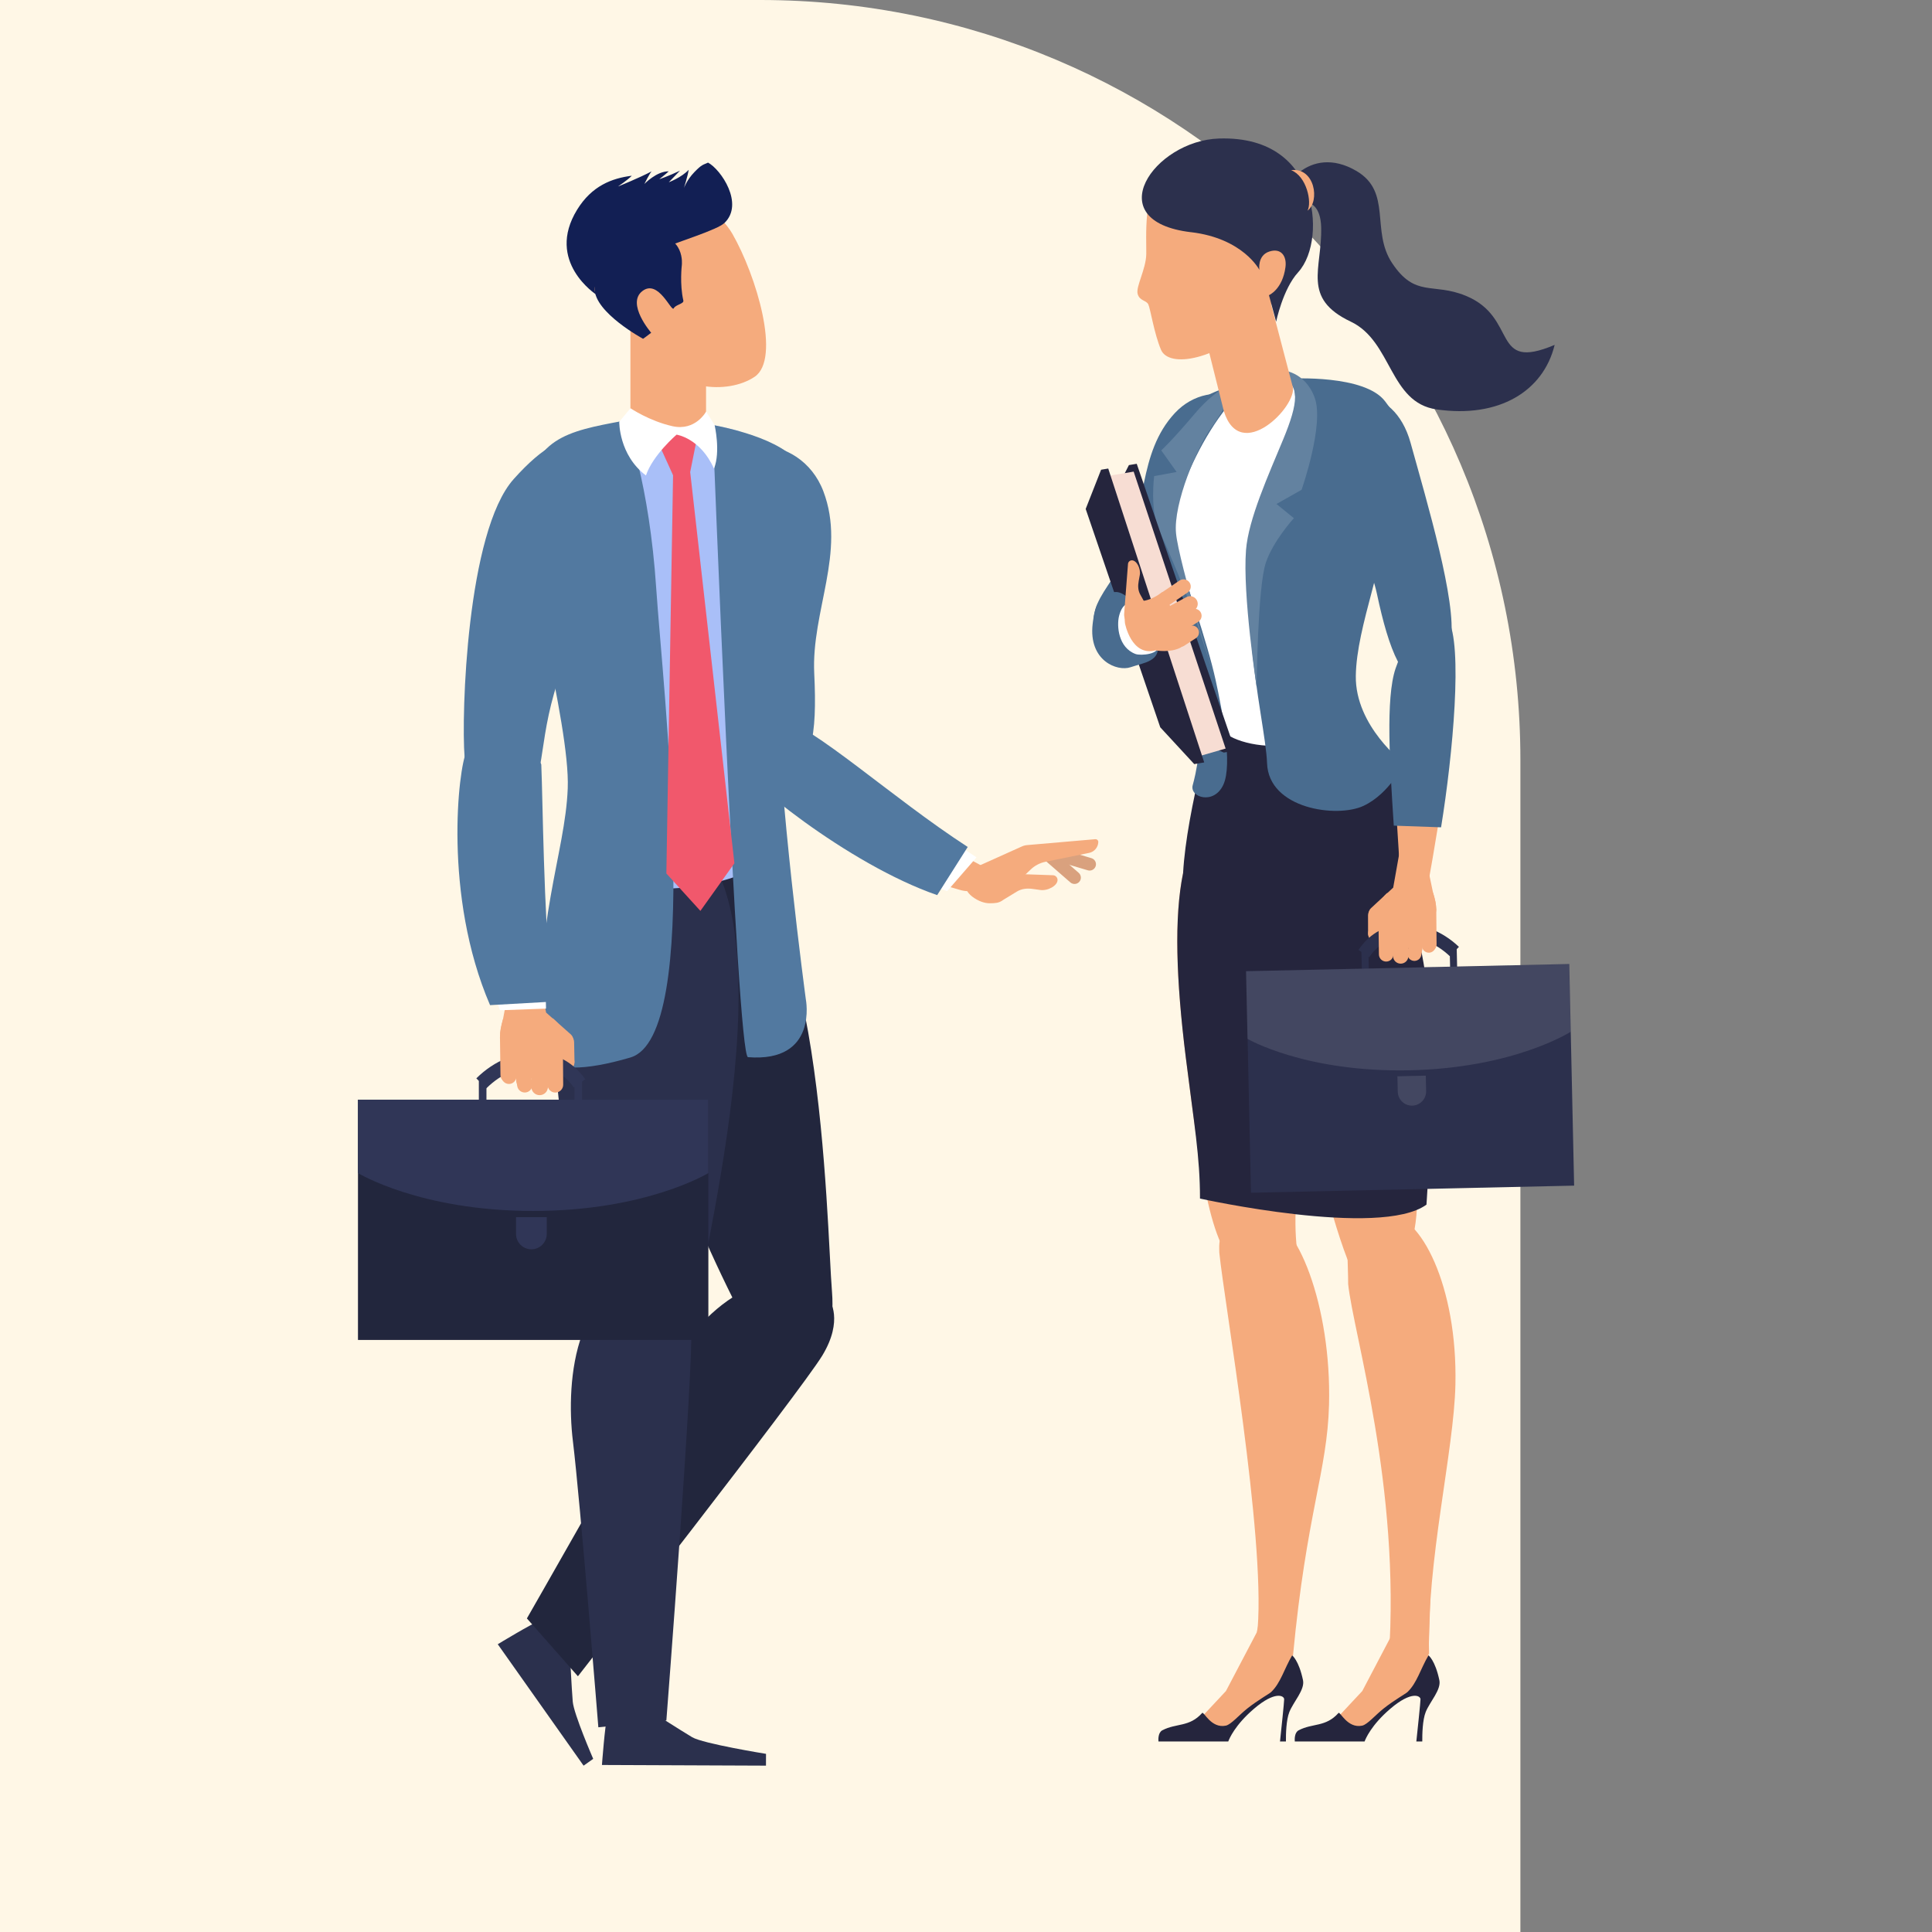 <?xml version="1.0" encoding="UTF-8"?>
<svg id="Layer_2" data-name="Layer 2" xmlns="http://www.w3.org/2000/svg" viewBox="0 0 868.55 868.55">
  <rect x="0" y="0" width="868.55" height="868.55" fill="#808080" stroke="none"/>
  <defs>
    <style>
      .cls-1 {
        fill: #2c304d;
      }

      .cls-2, .cls-3 {
        fill: #fff;
      }

      .cls-4 {
        fill: #2b304d;
      }

      .cls-5 {
        fill: #496c8f;
      }

      .cls-3 {
        opacity: .11;
      }

      .cls-6 {
        fill: #153663;
      }

      .cls-7 {
        fill: #f7ddd3;
      }

      .cls-8 {
        fill: #fff7e6;
      }

      .cls-9 {
        fill: #25253d;
      }

      .cls-10 {
        fill: #a9bff8;
      }

      .cls-11 {
        fill: #6382a0;
      }

      .cls-12 {
        fill: #303657;
      }

      .cls-13 {
        fill: #d9a17e;
      }

      .cls-14 {
        fill: none;
      }

      .cls-15 {
        fill: #f5ab7d;
      }

      .cls-16 {
        fill: #f1586c;
      }

      .cls-17 {
        fill: #5279a0;
      }

      .cls-18 {
        fill: #22263d;
      }

      .cls-19 {
        fill: #121f54;
      }
    </style>
  </defs>
  <g id="Layer_1-2" data-name="Layer 1">
    <path class="cls-8" d="m683.51,341.75v526.8H0V0h341.75c188.75,0,341.76,153,341.76,341.75Z"/>
    <rect class="cls-14" width="868.55" height="868.55"/>
    <g>
      <g>
        <g>
          <g>
            <path class="cls-15" d="m411.44,394.89c7.03,1.58,13.78,3.23,19.88,5.11,11.72,3.61,11.99-9.71,11.99-9.71-9.44-5.16-20.53-11.14-31.87-16.95v21.55Z"/>
            <g>
              <path class="cls-13" d="m467.98,381.42h0c-1.03,1.18-.91,2.99.27,4.02l12.95,11.26c1.18,1.03,2.99.9,4.02-.28h0c1.03-1.18.91-2.99-.27-4.02l-12.95-11.26c-1.18-1.03-2.99-.9-4.02.28Z"/>
              <path class="cls-13" d="m470.67,382.82h0c-.45,1.5.41,3.1,1.91,3.54l16.46,4.9c1.5.45,3.1-.42,3.55-1.92h0c.45-1.5-.41-3.09-1.91-3.54l-16.46-4.9c-1.5-.45-3.1.42-3.55,1.92Z"/>
              <g>
                <path class="cls-15" d="m438.07,390.13l21.31-9.59c.75-.34,1.56-.55,2.39-.62l30.61-2.65c.76-.06,1.41.55,1.37,1.31h0c-.09,2.37-1.8,4.38-4.13,4.85l-19.65,4c-2.46.5-4.74,1.69-6.56,3.42l-6.89,6.55s-6.12,13.11-17.25,7.1c-6.99-3.78-5.79-8.73-4.31-11.51.68-1.28,1.79-2.27,3.11-2.87Z"/>
                <path class="cls-15" d="m440.85,395.4h0c-2.34,3.4-1,8.08,2.77,9.73l.67.29c2.24.98,4.85.64,6.76-.89l6.12-3.73c2.15-1.31,4.64-1.52,7.13-1.17l3.31.46c3.45.51,7.83-1.94,7.82-4.49h0c0-1.18-.97-2.14-2.15-2.13l-26.76-.95c-2.26-.08-4.4,1-5.68,2.86Z"/>
              </g>
            </g>
          </g>
          <g>
            <g>
              <path class="cls-2" d="m389.89,384.2c12.02,6.57,24.46,12.45,35.92,16.41l13.19-15.18c-9.06-5.87-18.33-12.68-27.39-19.63l-21.72,18.4Z"/>
              <path class="cls-17" d="m435.05,380.76c-34.49-22.37-68.14-53.68-85.92-58.83-19.93-5.77-24.1,9.2-19.97,18.54,3.8,8.57,51.81,47.98,92.16,61.94l13.73-21.65Z"/>
            </g>
            <g>
              <path class="cls-6" d="m260.66,384.39c-6.93,34.36-14.43,76.58-10.08,92.23s111.84,32.04,108.37-17.94c-3.47-49.98-18.09-75.18-18.09-75.18l-80.2.89Z"/>
              <g>
                <path class="cls-4" d="m256.36,745.73c-7.46-7.69-10.84-17.93-13.84-17.02-3,.91-18.75,10.47-18.75,10.47l38.59,54.59,4.32-3.06s-8.75-20.14-9.2-25.76c-.56-7.01-1.13-19.23-1.13-19.23Z"/>
                <path class="cls-18" d="m372.9,584.45c-32.59-25.04-63.85,13.23-76.58,37.42-12.73,24.19-59.45,105.71-59.45,105.71l22.94,26s100.2-128.24,109.88-144.21c9.67-15.97,3.21-24.92,3.21-24.92Z"/>
              </g>
              <path class="cls-18" d="m319.93,387.71c49.7-1.91,51.62,162.99,54.1,193.03,2.48,30.04-16.15,59.9-44.32,3.5-28.17-56.4-57.47-136.3-39.72-169.14,17.75-32.84,29.94-27.4,29.94-27.4Z"/>
              <polygon class="cls-15" points="283.41 116.97 317.41 123.78 317.41 208.46 283.41 208.46 283.41 116.97"/>
              <g>
                <path class="cls-4" d="m294.42,368.75c69.79,11.94,21.71,191.31,18.39,221.27-3.33,29.96-27.34,55.69-44.17-5.07-16.82-60.76-30.92-157.66-7.21-186.48,23.72-28.82,32.99-29.72,32.99-29.72"/>
                <g>
                  <path class="cls-4" d="m294.87,770.74c-10.6,1.61-20.88-1.59-21.89,1.38-1.01,2.97-2.37,21.34-2.37,21.34l73.74.3.02-5.3s-28.36-4.58-33.2-7.48c-6.03-3.62-16.31-10.25-16.31-10.25Z"/>
                  <path class="cls-4" d="m299.2,573.5c-41.04-2.04-44.96,47.23-41.65,74.36,3.31,27.13,11.44,128.66,11.44,128.66l30.58-3.06s12.32-159,11.18-177.64c-1.14-18.64-11.54-22.32-11.54-22.32Z"/>
                </g>
              </g>
              <path class="cls-17" d="m351.14,348.19c13.82-1.35,16.28-17.39,14.91-45.4-1.37-28.01,14.45-54.59,4.11-81.91-10.35-27.32-49.17-28.18-49.5,3.46-.32,31.64,8.48,93.39,16,110.76,7.52,17.37,14.48,13.09,14.48,13.09Z"/>
              <path class="cls-10" d="m269.03,192.57c5.32-1.4,10.86-2.24,16.26-2.74,6.83-.63,14.69,4.04,20.4,4.04,2.78,0,6.71-4.25,12.85-3.17,4.35.77,9.19,1.83,14.01,3.19v199.5c-8.43,3.21-23.68,7.34-43.83,5.75-9.14-.72-15.41-1.79-19.69-3.66v-202.93Z"/>
              <path class="cls-17" d="m283.41,475.41q-31.1,9.14-40.42-.16c-3.06-61.17,11.1-91.26,12.24-120.81,1.14-29.55-21.53-107.06-18.81-128.09,1.99-29.42,18.81-32.48,43.28-37.07,2.28-.21,12.23,29.06,15.29,74.93,3.06,45.88,21.23,201.55-11.58,211.19Z"/>
              <g>
                <g>
                  <path class="cls-15" d="m257.37,474.88c1.54,2.02,1.02,4.93-1.14,6.27-1.22.76-2.4,1.61-3.5,2.54l-3.75,3.16c-.93.85-2.38.77-3.22-.16-1.83-2.02-1.39-5.38.63-7.21l4.14-4.6c1.72-2.26,5.12-2.26,6.85,0h0Z"/>
                  <path class="cls-15" d="m254.56,481h0c-2.09.05-3.83-1.6-3.88-3.7l-.17-8.68c-.05-2.09,1.6-3.83,3.7-3.89h0c2.09-.05,3.83,1.6,3.89,3.7l.17,8.68c.05,2.09-1.6,3.83-3.7,3.88Z"/>
                  <path class="cls-15" d="m256.88,469.82h0c-1.25,1.42-3.42,1.56-4.84.31l-5.87-5.21c-1.42-1.25-1.56-3.41-.31-4.84h0c1.25-1.42,3.41-1.56,4.84-.31l5.87,5.21c1.42,1.25,1.56,3.41.31,4.84Z"/>
                  <rect class="cls-12" x="258.26" y="485.82" width="3.42" height="10.14" transform="translate(519.94 981.79) rotate(180)"/>
                  <path class="cls-12" d="m218.63,489.28c6.8-6.78,15.64-10.4,23.64-9.71,6.37.56,11.78,3.77,15.67,9.29l5.19-3.65c-4.99-7.1-12.02-11.24-20.31-11.96-9.85-.86-20.56,3.45-28.68,11.54l4.48,4.5Z"/>
                  <path class="cls-15" d="m250.05,459.2l-1.38-1.34-22.53.29h0c-.94,3.54-1.32,5.23-1.37,8.12h0v.46s.22,16.56.22,16.56v.09c.02,1.8,1.5,3.24,3.3,3.22v.02c1.8-.02,3.24-1.52,3.22-3.32v.18c0-.15.12-.28.27-.28h0c.15,0,.28.12.28.27l.03,2.24c.02,1.84,1.56,3.3,3.41,3.22,1.77-.08,3.13-1.61,3.11-3.39v-.55c0-.15.11-.28.26-.28h0c.15,0,.28.12.28.27l.02,1.6c.02,1.8,1.5,3.24,3.3,3.22h0c1.8-.02,3.24-1.5,3.22-3.3l-.03-2.23c0-.14.09-.26.22-.29.17-.03.32.1.32.27v.78c.03,1.8,1.51,3.24,3.31,3.22h0c1.8-.02,3.24-1.5,3.22-3.3l-.17-13.33-.99-9.28c-.13-1.19-.67-2.3-1.52-3.13Z"/>
                  <path class="cls-15" d="m239.69,426.12l5.83,29.1c.21.2,4.36,3.83,4.63,4.1.8.83,1.31,1.9,1.43,3.05.35,3.32,1.01,9.64,1.01,9.64-6.58,1.13-10.46-6.47-14.27-7.19.08,5.98-12.73,8.69-13.55,1.91v-.46s0,0,0,0c.05-2.89.42-4.58,1.37-8.12l6-32.03h7.54Z"/>
                  <path class="cls-15" d="m228.84,487.31h0c-1.84.01-3.34-1.46-3.36-3.3l-.05-6.88c-.02-1.84,1.46-3.34,3.3-3.36h0c1.84-.01,3.34,1.46,3.35,3.3l.05,6.88c.02,1.84-1.46,3.34-3.3,3.36Z"/>
                  <path class="cls-15" d="m242.63,492.34h0c-2.07.02-3.75-1.64-3.77-3.71l-.26-13.69c-.02-2.07,1.64-3.75,3.71-3.77h0c2.07-.02,3.76,1.64,3.77,3.71l.26,13.69c.01,2.07-1.65,3.75-3.71,3.77Z"/>
                  <path class="cls-15" d="m236.5,491.1h0c-1.87.32-3.64-.93-3.96-2.8l-2.24-12.15c-.32-1.87.93-3.64,2.8-3.96h0c1.87-.32,3.64.93,3.96,2.8l2.24,12.15c.32,1.87-.93,3.64-2.8,3.96Z"/>
                  <path class="cls-15" d="m249.69,491.17h0c-1.95.02-3.54-1.55-3.56-3.5l-.09-11.37c-.02-1.95,1.55-3.54,3.5-3.56h0c1.95-.01,3.54,1.55,3.56,3.5l.09,11.37c.02,1.95-1.55,3.54-3.5,3.56Z"/>
                  <rect class="cls-18" x="160.93" y="494.38" width="157.52" height="108.02" transform="translate(479.38 1096.77) rotate(180)"/>
                  <path class="cls-12" d="m160.93,527.36s27.81,17.04,78.76,17.04,78.76-17.04,78.76-17.04v-32.99h-157.52v32.99Z"/>
                  <rect class="cls-12" x="215.27" y="485.82" width="3.42" height="10.14" transform="translate(433.96 981.79) rotate(180)"/>
                  <path class="cls-12" d="m231.98,547.18v7.54c0,3.8,3.11,6.92,6.91,6.92s6.91-3.11,6.91-6.92v-7.54h-13.83Z"/>
                </g>
                <g>
                  <path class="cls-17" d="m233.74,358.32c11.43-2.49,7.64-19.74,15.37-46.69,7.73-26.95,22.73-56.07,21.74-85.27-1-29.2-12.91-41.19-39.92-10.98-21.09,23.59-23.6,106.09-22.07,124.95,1.52,18.86,24.89,17.99,24.89,17.99Z"/>
                  <path class="cls-2" d="m212.4,394c3.02,18.57,5.06,39.69,12.36,60.18l20.71-.75c-.45-17-.66-33.88-1-49.27l-32.07-10.15Z"/>
                  <path class="cls-17" d="m248.04,450.31c-3.85-45.7-3.95-88.76-4.7-106.64-7.9-18.19-29.31-14.43-33.66-5.7-3.55,7.12-10.62,64.58,10.63,113.9l27.73-1.56Z"/>
                </g>
              </g>
              <g>
                <path class="cls-17" d="m320.39,191.05c17.83,3.39,42.21,11.36,40.97,25.2-1.67,18.55-12.81,54.35-12.32,88.03.77,52.62,13.23,144.98,13.23,144.98,0,0,5.68,28.5-26,26-5.04-.4-15.88-284.21-15.88-284.21Z"/>
                <g>
                  <polygon class="cls-16" points="305.69 206.11 310.28 212.22 330.16 388.09 314.87 409.5 299.57 392.68 302.63 210.7 305.69 206.11"/>
                  <polygon class="cls-16" points="313.34 196.93 310.28 212.22 302.63 213.75 294.99 196.93 304.16 193.87 313.34 196.93"/>
                </g>
              </g>
              <path class="cls-2" d="m321.26,191.09l-3.82-6.07s-4.75,8.9-15.13,6.58c-10.38-2.32-18.87-8.07-18.87-8.07l-5.05,6.08s-.23,14.97,12.01,24.14c3.06-9.18,13.76-18.35,13.76-18.35,0,0,10.71,1.53,16.82,15.29,3.06-7.65.28-19.61.28-19.61Z"/>
            </g>
          </g>
        </g>
        <g>
          <path class="cls-15" d="m262.24,103.92c15.33-33.34,56.18-17.7,67,1.18,10.83,18.88,21.96,56.23,10.01,64.29-11.96,8.07-36.66,6.68-47.23-12.65-10.57-19.34-41.94-26.38-29.78-52.82Z"/>
          <path class="cls-19" d="m292.33,105.51c15.95-.04,14.19,13.67,14.19,13.67,0,0-1.02,8.54.69,15.94.34,1.47-3.49,1.83-4.31,3.47-1.01,2.04-6.88-13.39-14.15-7.71-7.28,5.68,4,18.71,4,18.71-2.1,1.67-3.66,2.71-3.66,2.71,0,0-21.66-11.71-21.75-22.37-.14-16.49,24.98-24.41,24.98-24.41Z"/>
          <path class="cls-19" d="m318.32,73.1c-2.3,1.07-2.73.73-6.16,4.28-3.43,3.55-4.7,7.17-4.7,7.17,0,0,1.69-5.21,2.14-8.21-3.15,3.42-8.93,5.59-8.93,5.59,0,0,2.77-2.9,5.03-5.21-5.42,2.59-9.3,3.84-9.3,3.84,0,0,2.81-2.19,4.24-3.53-5.43-.11-10.95,5.68-10.95,5.68,0,0,2.42-4.92,3.27-5.68-5.52,2.94-15.12,6.8-15.12,6.8,0,0,4.06-2.69,6.19-4.82-8.97,1.12-17.99,4.55-24.57,15.25-14.38,23.36,8.61,38.19,8.61,38.19-7.97-12.57,51.19-26,57.64-32.23,8.92-8.61-1.62-24.03-7.39-27.11Z"/>
        </g>
      </g>
      <g>
        <g>
          <path class="cls-5" d="m498.28,295.05c-5.5-2.88-8.28-12.18-5.92-20.81,2.06-7.52,8.61-13.84,13.2-23.74,9.86-21.28,5.96-46.85,22.57-64.77,16.61-17.92,46.97-6.39,37.27,18.24-9.69,24.63-37.03,68.7-47.21,80.81-13.75,16.35-19.9,10.28-19.9,10.28Z"/>
          <g>
            <path class="cls-15" d="m571.83,357.91c-41.34-3.34-48.37,40.09-38.72,117.51,9.65,77.42,12.85,85.26,30.91,105.36,3.68,4.09,22.1,6.42,19.08-18.85-3.69-30.85,7.98-63.9,7.94-99.55-.08-78.3,1.75-102.78-19.21-104.47Z"/>
            <path class="cls-15" d="m581.28,744.32c6.05-64.07,15.41-82.8,16.2-112.81,1.16-44.36-14.66-84.62-29.48-84.43-21.77.28-19.85,11.9-19.85,16.04,2.26,22.46,20.55,126.67,17.26,168.77-1.21,15.45,15.87,12.43,15.87,12.43Z"/>
          </g>
          <g>
            <path class="cls-15" d="m602.89,343.1c-41.44,1.63-43.23,45.59-24.38,121.3,10.72,43.07,18.39,78.86,27.26,101.79,6.72,17.38,29.16,14.77,31.23-23.18,1.56-28.58,6.84-63.52,2.78-96.91-9.45-77.73-15.88-103.83-36.89-103Z"/>
            <path class="cls-15" d="m642.46,743.55c-1.18-41.73,11.2-91.13,11.84-121.14.95-44.37-15.79-76.77-30.6-76.5-21.76.38-17.62,11.89-17.62,31.37,2.36,22.45,23.63,91.04,18.25,168.29l18.13-2.01Z"/>
          </g>
          <path class="cls-9" d="m641.28,541.57s4.57-63.66.71-95.43c-2.11-17.32-7.45-37.92-6.49-43.73.96-5.81,5.62-19.81,2.76-34.87-2.97-15.68-25.11-30.46-28.94-47.93l-22.89,1.16-39.74-1.6s-13.25,44.51-14.82,73.34c-4.08,19.92-3.14,47.94,1.22,82.92,3.74,29.99,6.38,44.59,6.38,63.4,0,0,80.84,17.89,101.79,2.75Z"/>
          <path class="cls-2" d="m525.08,234.46c-.33-6.96,12.36-50.51,21.42-55.64,12.61-7.14,41.38-6.77,41.38-6.77,0,0,15.96,1.09,27.1,7.72,18.2,9.12-1.7,68.01-1.7,68.01-3.51,22.26-6.58,47.51-4.66,71.99-16.98,22.97-60.1,17.33-62.34,3.57-8.49-52.21-20.31-69.99-21.2-88.89Z"/>
          <g>
            <polygon class="cls-15" points="570.26 709.79 582.05 708.23 580.9 744.18 582.05 750.47 573.99 761.63 565.01 765.34 550.15 780.72 539.49 772.67 551.13 760.23 564.96 733.91 570.26 709.79"/>
            <path class="cls-9" d="m578.1,782.89c-.03-3.22.1-9.64,1.55-13.26,1.84-4.6,7.04-9.97,6.13-14.28-1.89-8.98-4.88-11.16-4.88-11.16-3.62,6.15-5.17,12.43-9.46,16.5-.8.76-5.79,3.5-10.64,7.33-3.79,3-7.34,7.26-9.71,7.76-6.61,1.39-9.93-6.49-10.63-5.71-5.77,6.48-11.64,4.49-17.92,7.8-1.94,1.02-1.82,4.13-1.74,5.02h31.38c.43-1.18,3-7.39,11.57-14.71,9.53-8.15,13.56-5.88,13.56-4.25,0,1.31-1.33,13.94-1.87,18.97h2.66Z"/>
          </g>
          <g>
            <polygon class="cls-15" points="631.56 709.79 643.35 708.23 642.19 744.18 643.35 750.47 635.28 761.63 626.31 765.34 611.44 780.72 600.78 772.67 612.42 760.23 626.25 733.91 631.56 709.79"/>
            <path class="cls-9" d="m639.4,782.89c-.03-3.22.1-9.64,1.55-13.26,1.84-4.6,7.04-9.97,6.13-14.28-1.89-8.98-4.89-11.16-4.89-11.16-3.62,6.15-5.17,12.43-9.46,16.5-.8.76-5.79,3.5-10.64,7.33-3.79,3-7.34,7.26-9.71,7.76-6.61,1.39-9.93-6.49-10.63-5.71-5.78,6.48-11.64,4.49-17.92,7.8-1.94,1.02-1.82,4.13-1.74,5.02h31.38c.43-1.18,3-7.39,11.57-14.71,9.53-8.15,13.56-5.88,13.56-4.25,0,1.31-1.33,13.94-1.87,18.97h2.66Z"/>
          </g>
          <path class="cls-5" d="m572.08,216.98c-21.46,41.61-3.16,105.56-2.46,126.13.7,20.57,31.47,24.76,43.36,19.17,11.89-5.59,18.16-19.17,18.16-19.17,0,0-21.94-16.55-21.62-39.24.32-22.69,13.79-52.07,16.05-82.15,2.26-30.07,6.83-28.56-2.91-41.33-9.21-12.09-42.22-10.18-42.22-10.18,0,0,8.1,14.9-8.35,46.77Z"/>
          <path class="cls-5" d="m566.93,170.15c-20.43,8.07-44.29,60.24-39.35,74.7,4.94,14.46,15.17,43.67,18.92,60.91,3.04,13.97,7.7,37.79,3.47,47.02-4.23,9.23-15.29,5.68-13.77.18,1.24-4.49,4.61-17.84,2.72-38.34-1.88-20.49-6.01-42.53-13.86-61.57-7.84-19.04-6.87-27.82-1.32-41.34,4.24-10.34,10.11-27.9,17.41-32.91,7.3-5.01,25.76-8.66,25.76-8.66Z"/>
          <path class="cls-5" d="m643.31,307.8c-12.45,2.31-19.07-16.29-24.26-40.67-5.18-24.38-25.15-43.23-22.27-69.28,2.87-26.04,29.86-25.87,37.35,1.2,7.5,27.08,20.78,71.64,18.13,88.43-2.65,16.79-8.95,20.31-8.95,20.31Z"/>
          <g>
            <path class="cls-15" d="m650.78,341.13c-2.53,20.95-6.35,42.83-8.84,56.67-5.76,32.07-12.45-1.43-12.45-1.43-.7-18.65-2.71-40.6-3.27-59.4l24.55,4.16Z"/>
            <path class="cls-5" d="m626.59,371.19c-1.77-27.21-3.74-57.23.8-70.66,6.02-17.82,18.94-29.94,23.58-22.12,6.74,11.37,2.2,60.79-3.12,93.52l-21.26-.75Z"/>
          </g>
          <path class="cls-11" d="m575.43,170.1c9.42,2.1,8.15,11.21,1.49,27.31-6.66,16.1-15.65,35.89-16.76,49.82-1.6,20.09,4.77,61.6,4.77,61.6,0,0,.41-44.6,4.11-55.77,3.28-9.89,12.63-20.11,12.63-20.11l-7.82-6.38,11.29-6.38s10.29-29.3,5.9-41.38c-4.38-12.08-14.9-12.39-14.9-12.39l-.72,3.67Z"/>
          <path class="cls-11" d="m568.66,167.69c-10.09,1.59-20.79,5.58-31.34,18.06-10.55,12.48-15.27,16.73-15.27,16.73l6.91,9.7-10.09,1.86s-2.05,15.27,2.36,24.7c4.41,9.43,11.71,27.16,14.77,35.49s10.83,33.1,10.83,33.1c0,0-16.81-54.16-18.13-67.55-1.33-13.39,9.66-39.12,15.96-47.67,5.64-7.65,9.54-18.04,17.9-19.11,8.37-1.06,6.11-5.31,6.11-5.31Z"/>
          <path class="cls-1" d="m577.44,92.47c-3.49-6.97,10.93-28.22,32.39-15.59,16.13,9.49,6.31,26.9,16.05,41.46,10.44,15.61,18.16,8.55,32.99,14.6,24,9.79,11.05,34.36,40.04,22.11-5.08,20.8-24.98,33.06-53.07,29.01-21.32-3.07-19.94-30.6-38.57-39.45-22.3-10.58-12.81-23.78-13.33-42.48-.5-18.04-16.5-9.68-16.5-9.68Z"/>
          <g>
            <g>
              <path class="cls-15" d="m563.37,106.03l-29.31,14.32,16.13,64.49c7.45,23.96,33.2-2.48,30.96-11.02l-17.78-67.78Z"/>
              <path class="cls-15" d="m568.3,142.9c-21.74,19.61-42.86,22.59-46.36,14.34-3.09-7.28-4.79-18.58-5.72-20.44-.93-1.85-3.94-1.5-4.79-4.71-.85-3.22,3.74-11.05,3.89-17.83.15-6.79-1.63-29.6,7.72-34.89,9.35-5.29,32.3-12.35,43.87,1.82,11.57,14.17,17.53,31.46,13.53,38.69-4.01,7.22-12.14,23.03-12.14,23.03Z"/>
              <path class="cls-1" d="m535.43,104.38c23.47,2.77,30.74,16.95,30.74,16.95,0,0-1-6.39,4.34-8.21,5.34-1.82,8.03,1.94,7.39,6.92-1.3,10.08-7.43,12.66-7.43,12.66l3.23,11.92s3.03-14.69,9.85-22.16c7.32-8.02,8.69-24.29,3.95-36.8-4.47-11.8-15.34-24.13-39.43-23.39-29.29.9-54.46,37.18-12.64,42.12Z"/>
            </g>
            <path class="cls-15" d="m587.79,94.7c2.09-3.68-.34-15.47-7.36-18.21,10.71-1.34,13.05,14.04,7.36,18.21h0Z"/>
          </g>
          <g>
            <path class="cls-15" d="m615.8,417.41c-1.38,1.89-.84,4.57,1.18,5.76,1.14.68,2.24,1.44,3.28,2.28l3.52,2.84c.88.76,2.21.67,2.97-.21,1.64-1.89,1.17-4.99-.72-6.63l-3.91-4.16c-1.63-2.05-4.77-1.98-6.32.14h0Z"/>
            <path class="cls-15" d="m618.52,423h0c1.93,0,3.5-1.56,3.51-3.49l-.02-8.01c0-1.93-1.56-3.5-3.49-3.51h0c-1.93,0-3.5,1.56-3.51,3.49l.02,8.01c0,1.93,1.56,3.5,3.49,3.51Z"/>
            <path class="cls-15" d="m616.16,412.74h0c1.18,1.29,3.18,1.37,4.47.19l5.3-4.92c1.28-1.18,1.37-3.18.19-4.47h0c-1.18-1.29-3.18-1.37-4.47-.19l-5.31,4.93c-1.29,1.18-1.37,3.18-.19,4.46Z"/>
            <rect class="cls-1" x="612.15" y="427.56" width="3.15" height="9.35" transform="translate(-9.29 13.5) rotate(-1.25)"/>
            <path class="cls-1" d="m651.83,429.91c-6.41-6.12-14.64-9.28-22-8.48-5.86.64-10.79,3.71-14.26,8.88l-4.86-3.26c4.46-6.65,10.86-10.61,18.49-11.44,9.06-.99,19.03,2.77,26.68,10.06l-4.04,4.24Z"/>
            <path class="cls-15" d="m622.23,402.8l1.24-1.26,20.79-.19h0c.94,3.24,1.32,4.8,1.43,7.46h0v.43s.14,15.28.14,15.28v.09c.02,1.66-1.32,3.02-2.98,3.04v.02c-1.66.02-3.02-1.34-3.03-3v.17c0-.14-.12-.25-.25-.25h0c-.14,0-.25.12-.25.26l.02,2.07c.02,1.7-1.38,3.08-3.08,3.04-1.63-.04-2.92-1.42-2.93-3.06v-.51c0-.14-.12-.25-.26-.25h0c-.14,0-.25.12-.25.26v1.48c.03,1.66-1.31,3.02-2.97,3.04h0c-1.66.01-3.02-1.32-3.04-2.98l-.02-2.05c0-.13-.09-.24-.21-.26-.16-.02-.3.1-.29.25v.72c.02,1.66-1.31,3.02-2.97,3.03h0c-1.66.02-3.02-1.32-3.03-2.98l-.11-12.3.73-8.58c.09-1.1.57-2.13,1.34-2.92Z"/>
            <path class="cls-15" d="m631.12,372.08l-4.79,26.96c-.19.19-3.95,3.62-4.19,3.88-.72.78-1.17,1.78-1.26,2.84-.26,3.07-.74,8.91-.74,8.91,6.1.91,9.52-6.18,13.02-6.92.05,5.51,11.92,7.76,12.53,1.49v-.43h-.01c-.11-2.66-.48-4.22-1.43-7.46l-6.18-29.42-6.96.15Z"/>
            <path class="cls-15" d="m642.36,428.3h0c1.69-.02,3.05-1.41,3.03-3.11l-.09-6.35c-.02-1.7-1.42-3.05-3.11-3.03h0c-1.7.02-3.05,1.42-3.03,3.11l.09,6.34c.02,1.7,1.42,3.05,3.11,3.03Z"/>
            <path class="cls-15" d="m629.75,433.22h0c1.91-.03,3.43-1.59,3.4-3.5l-.03-12.63c-.03-1.91-1.59-3.43-3.5-3.4h0c-1.91.03-3.43,1.59-3.4,3.5l.03,12.63c.03,1.9,1.59,3.43,3.5,3.4Z"/>
            <path class="cls-15" d="m635.38,431.95h0c1.73.26,3.34-.93,3.6-2.66l1.82-11.25c.26-1.73-.93-3.34-2.66-3.6h0c-1.73-.26-3.34.93-3.59,2.66l-1.82,11.25c-.26,1.73.93,3.34,2.66,3.6Z"/>
            <path class="cls-15" d="m623.22,432.28h0c1.8-.02,3.23-1.5,3.21-3.3l-.15-10.49c-.02-1.8-1.5-3.23-3.3-3.21h0c-1.8.02-3.23,1.5-3.21,3.3l.14,10.49c.02,1.8,1.5,3.24,3.3,3.21Z"/>
            <rect class="cls-1" x="651.8" y="426.69" width="3.16" height="9.35" transform="translate(-9.37 14.55) rotate(-1.27)"/>
            <rect class="cls-1" x="561.24" y="435.02" width="145.31" height="99.65" transform="translate(-10.47 14.01) rotate(-1.26)"/>
            <path class="cls-3" d="m706.1,463.86s-25.31,16.28-72.29,17.3-72.98-14.12-72.98-14.12l-.67-30.42,145.27-3.18.67,30.42Z"/>
            <path class="cls-3" d="m640.98,483.57c.08,3.76.15,6.96.15,6.96.08,3.51-2.73,6.44-6.24,6.52-3.51.08-6.44-2.73-6.52-6.24,0,0-.07-3.2-.15-6.96l12.75-.28Z"/>
          </g>
        </g>
        <polygon class="cls-9" points="496.35 231.04 507.51 209.09 511.03 208.5 555.3 337.47 550.18 338.32 524.27 327.17 496.35 231.04"/>
        <polygon class="cls-7" points="496.52 243.86 497.47 214.06 509.65 212.02 550.99 336.52 537.36 340.46 525.18 324.71 496.52 243.86"/>
        <polygon class="cls-9" points="488.08 228.8 495.01 211.17 498.22 210.64 541.37 342.76 536.88 343.51 521.6 326.96 488.08 228.8"/>
        <g>
          <path class="cls-5" d="m511.51,273.12c-6.85-7.83-9.85-7.95-13.66-5.76-3.64,2.09-5.58,3.88-6.64,13.16-1.9,16.54,11.06,21.48,17.04,19.44,5.98-2.05,13.82-2.59,12.13-10.85-1.69-8.26-8.87-15.98-8.87-15.98Z"/>
          <g>
            <path class="cls-2" d="m510.73,272.51c-3.26-2.71-6.35-.86-7.66,4.48-1.08,4.41-.34,14.1,7.39,17.01,2.39.9,11.42.09,9.91-3.92-1.51-4.01-8.01-16.23-9.64-17.58Z"/>
            <g>
              <path class="cls-15" d="m505.74,280.16c-.71-6.08,1.83-10.96,5.22-10.15,5.3,1.27,11.67-3.9,11.67-3.9,3,5.38,12.77,22.64,8.05,25.06-4.72,2.42-11.14,1.21-11.14,1.21-11.01,2.9-13.8-12.22-13.8-12.22Z"/>
              <path class="cls-15" d="m538.52,282.64h0c.93,1.42.53,3.32-.89,4.25l-5.32,3.46c-1.42.93-3.32.52-4.25-.9h0c-.93-1.42-.53-3.32.9-4.25l5.32-3.46c1.42-.93,3.32-.53,4.25.89Z"/>
              <path class="cls-15" d="m538.07,269.88h0c.88,1.69.23,3.77-1.46,4.65l-11.13,5.97c-1.69.88-3.77.23-4.66-1.46h0c-.88-1.69-.23-3.77,1.46-4.66l11.13-5.97c1.69-.88,3.77-.23,4.65,1.46Z"/>
              <path class="cls-15" d="m539.72,275.17h0c.92,1.48.46,3.43-1.02,4.35l-9.62,6.12c-1.48.92-3.43.46-4.35-1.02h0c-.92-1.49-.46-3.43,1.02-4.35l9.62-6.12c1.49-.92,3.43-.46,4.35,1.02Z"/>
              <path class="cls-15" d="m534.76,261.86h0c1.01,1.49.62,3.51-.86,4.52l-8.69,5.89c-1.49,1.01-3.51.62-4.52-.87h0c-1.01-1.49-.62-3.51.87-4.52l8.68-5.88c1.49-1.01,3.51-.62,4.52.87Z"/>
              <path class="cls-15" d="m507.55,280.69h0c2.75,2.06,6.69,1.12,8.2-1.97l.27-.55c.89-1.83.7-4.01-.51-5.66l-2.89-5.22c-1.02-1.83-1.1-3.92-.72-5.98l.5-2.74c.54-2.85-1.34-6.59-3.46-6.67h0c-.98-.04-1.81.73-1.84,1.71l-1.72,22.24c-.15,1.88.68,3.7,2.19,4.82Z"/>
            </g>
          </g>
        </g>
      </g>
    </g>
  </g>
</svg>